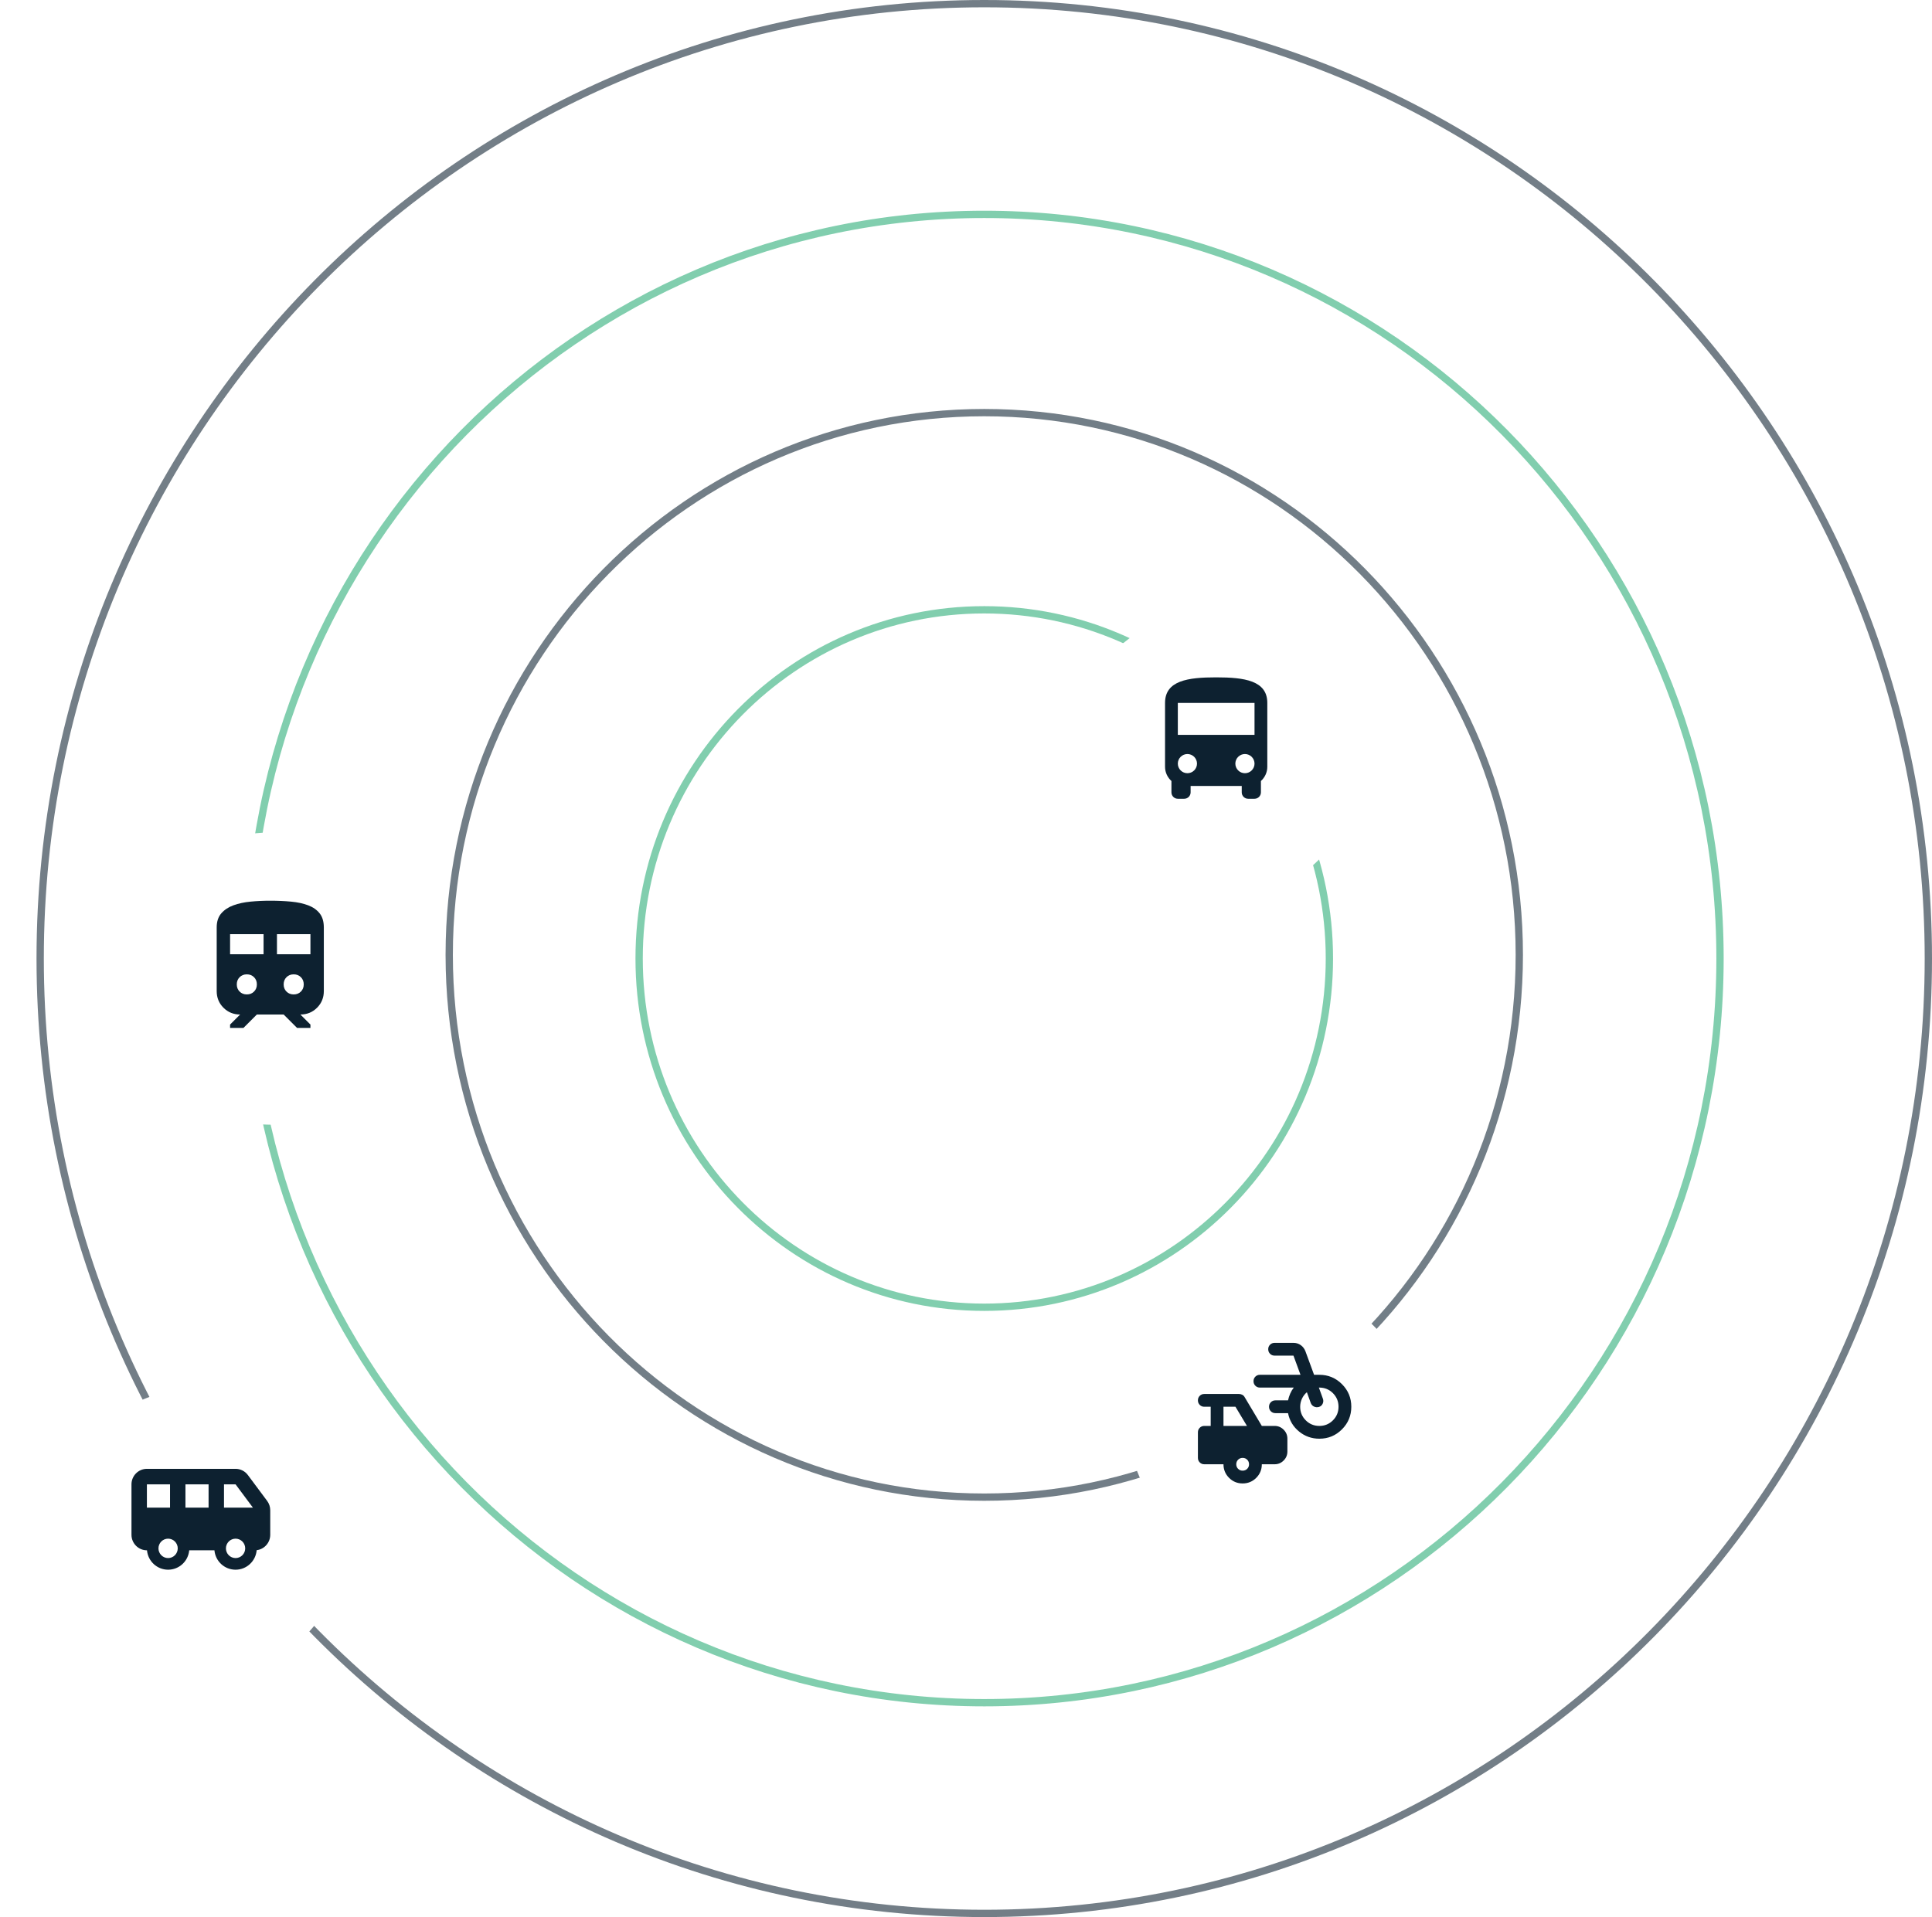 <svg width="529" height="525" viewBox="0 0 529 525" fill="none" xmlns="http://www.w3.org/2000/svg">
<g opacity="0.96">
<path opacity="0.6" d="M269.5 1C412.255 1 528 118.067 528 262.499C528 406.931 412.255 523.997 269.5 523.997C126.745 523.997 11 406.931 11 262.499C11 118.067 126.745 1 269.5 1Z" stroke="#0D2130" stroke-width="2"/>
<path opacity="0.6" d="M269.5 58.704C380.75 58.704 470.956 149.935 470.956 262.499C470.956 375.062 380.749 466.293 269.5 466.293C158.25 466.293 68.044 375.062 68.044 262.499C68.044 149.935 158.25 58.704 269.5 58.704Z" fill="white" stroke="#25AA73" stroke-width="2"/>
<ellipse cx="269.5" cy="262.499" rx="140.161" ry="141.781" fill="white"/>
<path opacity="0.6" d="M269.5 112.997C350.397 112.997 416 179.47 416 261.497C416 343.524 350.397 409.997 269.5 409.997C188.603 409.997 123 343.524 123 261.497C123 179.47 188.603 112.997 269.5 112.997Z" stroke="#0D2130" stroke-width="2"/>
<path opacity="0.6" d="M269.5 166.997C321.681 166.997 364 209.744 364 262.497C364 315.25 321.681 357.997 269.5 357.997C217.319 357.997 175 315.25 175 262.497C175 209.744 217.319 166.997 269.5 166.997Z" fill="white" stroke="#25AA73" stroke-width="2"/>
</g>
<g filter="url(#filter0_d_2078_7137)">
<rect x="34" y="223.996" width="80" height="80" rx="40" fill="white"/>
</g>
<g filter="url(#filter1_d_2078_7137)">
<rect x="309" y="346.996" width="80" height="80" rx="40" fill="white"/>
</g>
<g clip-path="url(#clip0_2078_7137)">
<path d="M361.25 393.996C359.15 393.996 357.298 393.34 355.694 392.027C354.09 390.715 353.083 389.038 352.675 386.996H349.219C348.723 386.996 348.308 386.828 347.973 386.492C347.638 386.156 347.47 385.741 347.469 385.246C347.468 384.751 347.636 384.336 347.973 384C348.31 383.664 348.725 383.496 349.219 383.496H352.675C352.821 382.854 353.018 382.242 353.267 381.659C353.515 381.075 353.843 380.521 354.25 379.996H344.975C344.479 379.996 344.064 379.828 343.729 379.492C343.394 379.156 343.226 378.741 343.225 378.246C343.224 377.751 343.392 377.336 343.729 377C344.066 376.664 344.482 376.496 344.975 376.496H356.088L354.163 371.246H349C348.504 371.246 348.089 371.078 347.754 370.742C347.419 370.406 347.251 369.991 347.25 369.496C347.249 369.001 347.417 368.586 347.754 368.25C348.091 367.914 348.507 367.746 349 367.746H354.163C354.921 367.746 355.592 367.958 356.175 368.381C356.758 368.805 357.181 369.366 357.444 370.065L359.806 376.496H361.25C363.671 376.496 365.735 377.35 367.442 379.056C369.148 380.763 370.001 382.826 370 385.246C369.999 387.666 369.145 389.73 367.44 391.438C365.734 393.146 363.671 393.998 361.25 393.996ZM361.25 390.496C362.708 390.496 363.948 389.986 364.969 388.965C365.99 387.944 366.5 386.704 366.5 385.246C366.5 383.788 365.99 382.548 364.969 381.527C363.948 380.507 362.708 379.996 361.25 379.996H361.119L362.213 383.015C362.388 383.482 362.373 383.941 362.169 384.394C361.965 384.847 361.629 385.145 361.163 385.29C360.696 385.435 360.244 385.405 359.806 385.202C359.369 384.999 359.063 384.664 358.888 384.196L357.838 381.265C357.254 381.761 356.802 382.359 356.481 383.059C356.16 383.759 356 384.488 356 385.246C356 386.704 356.51 387.944 357.531 388.965C358.552 389.986 359.792 390.496 361.25 390.496ZM340.25 406.246C338.792 406.246 337.552 405.736 336.531 404.715C335.51 403.694 335 402.454 335 400.996H329.75C329.254 400.996 328.839 400.828 328.504 400.492C328.169 400.156 328.001 399.741 328 399.246V392.246C328 391.75 328.168 391.335 328.504 391C328.84 390.665 329.255 390.497 329.75 390.496H331.5V385.246H329.75C329.254 385.246 328.839 385.078 328.504 384.742C328.169 384.406 328.001 383.991 328 383.496C327.999 383.001 328.167 382.586 328.504 382.25C328.841 381.914 329.257 381.746 329.75 381.746H339.244C339.565 381.746 339.864 381.819 340.142 381.965C340.419 382.111 340.63 382.315 340.775 382.577L345.5 390.496H349C349.963 390.496 350.787 390.839 351.473 391.525C352.159 392.211 352.501 393.035 352.5 393.996V397.496C352.5 398.459 352.158 399.283 351.473 399.969C350.788 400.655 349.964 400.997 349 400.996H345.5C345.5 402.454 344.99 403.694 343.969 404.715C342.948 405.736 341.708 406.246 340.25 406.246ZM335 390.496H341.431L338.281 385.246H335V390.496ZM340.25 402.746C340.746 402.746 341.162 402.578 341.498 402.242C341.834 401.906 342.001 401.491 342 400.996C341.999 400.501 341.831 400.086 341.496 399.75C341.161 399.414 340.746 399.246 340.25 399.246C339.754 399.246 339.339 399.414 339.004 399.75C338.669 400.086 338.501 400.501 338.5 400.996C338.499 401.491 338.667 401.907 339.004 402.244C339.341 402.581 339.757 402.748 340.25 402.746Z" fill="#0D2130"/>
</g>
<g filter="url(#filter2_d_2078_7137)">
<rect x="15" y="375.996" width="80" height="80" rx="40" fill="white"/>
</g>
<path d="M40.222 402.246C37.893 402.246 36 404.152 36 406.496V420.309C36 422.653 37.893 424.559 40.222 424.559H40.249C40.513 427.54 43 429.871 46.028 429.871C49.056 429.871 51.543 427.54 51.807 424.559H58.714C58.978 427.54 61.465 429.871 64.493 429.871C67.535 429.871 70.028 427.52 70.279 424.525C72.371 424.273 73.993 422.48 73.993 420.309V413.582C73.993 412.665 73.697 411.769 73.149 411.032L67.871 403.946C67.079 402.877 65.826 402.246 64.5 402.246H40.222ZM69.25 412.871H61.333V406.496H64.5L69.25 412.871ZM40.222 412.871V406.496H46.556V412.871H40.222ZM50.778 412.871V406.496H57.111V412.871H50.778ZM61.861 424.027C61.861 423.323 62.139 422.647 62.634 422.149C63.129 421.651 63.8 421.371 64.5 421.371C65.2 421.371 65.871 421.651 66.366 422.149C66.861 422.647 67.139 423.323 67.139 424.027C67.139 424.732 66.861 425.407 66.366 425.906C65.871 426.404 65.2 426.684 64.5 426.684C63.8 426.684 63.129 426.404 62.634 425.906C62.139 425.407 61.861 424.732 61.861 424.027ZM46.028 421.371C46.728 421.371 47.399 421.651 47.894 422.149C48.389 422.647 48.667 423.323 48.667 424.027C48.667 424.732 48.389 425.407 47.894 425.906C47.399 426.404 46.728 426.684 46.028 426.684C45.328 426.684 44.657 426.404 44.162 425.906C43.667 425.407 43.389 424.732 43.389 424.027C43.389 423.323 43.667 422.647 44.162 422.149C44.657 421.651 45.328 421.371 46.028 421.371Z" fill="#0D2130"/>
<path d="M59.334 271.413V253.996C59.334 252.376 59.754 251.085 60.595 250.122C61.436 249.159 62.543 248.426 63.917 247.922C65.291 247.419 66.857 247.082 68.616 246.914C70.374 246.745 72.169 246.661 74 246.663C76.017 246.663 77.919 246.747 79.707 246.916C81.495 247.084 83.054 247.42 84.382 247.924C85.711 248.427 86.757 249.161 87.521 250.124C88.285 251.087 88.667 252.378 88.667 253.996V271.413C88.667 273.215 88.048 274.736 86.811 275.974C85.575 277.212 84.054 277.831 82.25 277.829L85 280.579V281.496H81.334L77.667 277.829H70.334L66.667 281.496H63V280.579L65.75 277.829C63.947 277.829 62.427 277.211 61.189 275.974C59.951 274.737 59.332 273.217 59.334 271.413ZM63 261.329H72.167V255.829H63V261.329ZM75.834 261.329H85V255.829H75.834V261.329ZM67.584 272.329C68.378 272.329 69.035 272.07 69.554 271.55C70.074 271.031 70.334 270.374 70.334 269.579C70.334 268.785 70.074 268.128 69.554 267.608C69.035 267.089 68.378 266.829 67.584 266.829C66.789 266.829 66.132 267.089 65.613 267.608C65.093 268.128 64.834 268.785 64.834 269.579C64.834 270.374 65.093 271.031 65.613 271.55C66.132 272.07 66.789 272.329 67.584 272.329ZM80.417 272.329C81.211 272.329 81.868 272.07 82.388 271.55C82.907 271.031 83.167 270.374 83.167 269.579C83.167 268.785 82.907 268.128 82.388 267.608C81.868 267.089 81.211 266.829 80.417 266.829C79.622 266.829 78.965 267.089 78.446 267.608C77.927 268.128 77.667 268.785 77.667 269.579C77.667 270.374 77.927 271.031 78.446 271.55C78.965 272.07 79.622 272.329 80.417 272.329Z" fill="#0D2130"/>
<g filter="url(#filter3_d_2078_7137)">
<rect x="293" y="162.996" width="80" height="80" rx="40" fill="white"/>
</g>
<path d="M343.5 201.246H322.5V192.496H343.5M340.875 211.746C340.179 211.746 339.511 211.47 339.019 210.977C338.527 210.485 338.25 209.817 338.25 209.121C338.25 208.425 338.527 207.757 339.019 207.265C339.511 206.773 340.179 206.496 340.875 206.496C341.571 206.496 342.239 206.773 342.731 207.265C343.223 207.757 343.5 208.425 343.5 209.121C343.5 209.817 343.223 210.485 342.731 210.977C342.239 211.47 341.571 211.746 340.875 211.746ZM325.125 211.746C324.429 211.746 323.761 211.47 323.269 210.977C322.777 210.485 322.5 209.817 322.5 209.121C322.5 208.425 322.777 207.757 323.269 207.265C323.761 206.773 324.429 206.496 325.125 206.496C325.821 206.496 326.489 206.773 326.981 207.265C327.473 207.757 327.75 208.425 327.75 209.121C327.75 209.817 327.473 210.485 326.981 210.977C326.489 211.47 325.821 211.746 325.125 211.746ZM319 209.996C319 211.536 319.683 212.919 320.75 213.881V216.996C320.75 217.46 320.934 217.905 321.263 218.234C321.591 218.562 322.036 218.746 322.5 218.746H324.25C324.714 218.746 325.159 218.562 325.487 218.234C325.816 217.905 326 217.46 326 216.996V215.246H340V216.996C340 217.46 340.184 217.905 340.513 218.234C340.841 218.562 341.286 218.746 341.75 218.746H343.5C343.964 218.746 344.409 218.562 344.737 218.234C345.066 217.905 345.25 217.46 345.25 216.996V213.881C346.317 212.919 347 211.536 347 209.996V192.496C347 186.371 340.735 185.496 333 185.496C325.265 185.496 319 186.371 319 192.496V209.996Z" fill="#0D2130"/>
<defs>
<filter id="filter0_d_2078_7137" x="19" y="212.996" width="110" height="110" filterUnits="userSpaceOnUse" color-interpolation-filters="sRGB">
<feFlood flood-opacity="0" result="BackgroundImageFix"/>
<feColorMatrix in="SourceAlpha" type="matrix" values="0 0 0 0 0 0 0 0 0 0 0 0 0 0 0 0 0 0 127 0" result="hardAlpha"/>
<feOffset dy="4"/>
<feGaussianBlur stdDeviation="7.5"/>
<feColorMatrix type="matrix" values="0 0 0 0 0.1 0 0 0 0 0.144 0 0 0 0 0.258 0 0 0 0.15 0"/>
<feBlend mode="normal" in2="BackgroundImageFix" result="effect1_dropShadow_2078_7137"/>
<feBlend mode="normal" in="SourceGraphic" in2="effect1_dropShadow_2078_7137" result="shape"/>
</filter>
<filter id="filter1_d_2078_7137" x="294" y="335.996" width="110" height="110" filterUnits="userSpaceOnUse" color-interpolation-filters="sRGB">
<feFlood flood-opacity="0" result="BackgroundImageFix"/>
<feColorMatrix in="SourceAlpha" type="matrix" values="0 0 0 0 0 0 0 0 0 0 0 0 0 0 0 0 0 0 127 0" result="hardAlpha"/>
<feOffset dy="4"/>
<feGaussianBlur stdDeviation="7.5"/>
<feColorMatrix type="matrix" values="0 0 0 0 0.1 0 0 0 0 0.144 0 0 0 0 0.258 0 0 0 0.15 0"/>
<feBlend mode="normal" in2="BackgroundImageFix" result="effect1_dropShadow_2078_7137"/>
<feBlend mode="normal" in="SourceGraphic" in2="effect1_dropShadow_2078_7137" result="shape"/>
</filter>
<filter id="filter2_d_2078_7137" x="0" y="364.996" width="110" height="110" filterUnits="userSpaceOnUse" color-interpolation-filters="sRGB">
<feFlood flood-opacity="0" result="BackgroundImageFix"/>
<feColorMatrix in="SourceAlpha" type="matrix" values="0 0 0 0 0 0 0 0 0 0 0 0 0 0 0 0 0 0 127 0" result="hardAlpha"/>
<feOffset dy="4"/>
<feGaussianBlur stdDeviation="7.5"/>
<feColorMatrix type="matrix" values="0 0 0 0 0.1 0 0 0 0 0.144 0 0 0 0 0.258 0 0 0 0.15 0"/>
<feBlend mode="normal" in2="BackgroundImageFix" result="effect1_dropShadow_2078_7137"/>
<feBlend mode="normal" in="SourceGraphic" in2="effect1_dropShadow_2078_7137" result="shape"/>
</filter>
<filter id="filter3_d_2078_7137" x="278" y="151.996" width="110" height="110" filterUnits="userSpaceOnUse" color-interpolation-filters="sRGB">
<feFlood flood-opacity="0" result="BackgroundImageFix"/>
<feColorMatrix in="SourceAlpha" type="matrix" values="0 0 0 0 0 0 0 0 0 0 0 0 0 0 0 0 0 0 127 0" result="hardAlpha"/>
<feOffset dy="4"/>
<feGaussianBlur stdDeviation="7.5"/>
<feColorMatrix type="matrix" values="0 0 0 0 0.1 0 0 0 0 0.144 0 0 0 0 0.258 0 0 0 0.15 0"/>
<feBlend mode="normal" in2="BackgroundImageFix" result="effect1_dropShadow_2078_7137"/>
<feBlend mode="normal" in="SourceGraphic" in2="effect1_dropShadow_2078_7137" result="shape"/>
</filter>
<clipPath id="clip0_2078_7137">
<rect width="42" height="42" fill="white" transform="translate(328 365.996)"/>
</clipPath>
</defs>
</svg>
